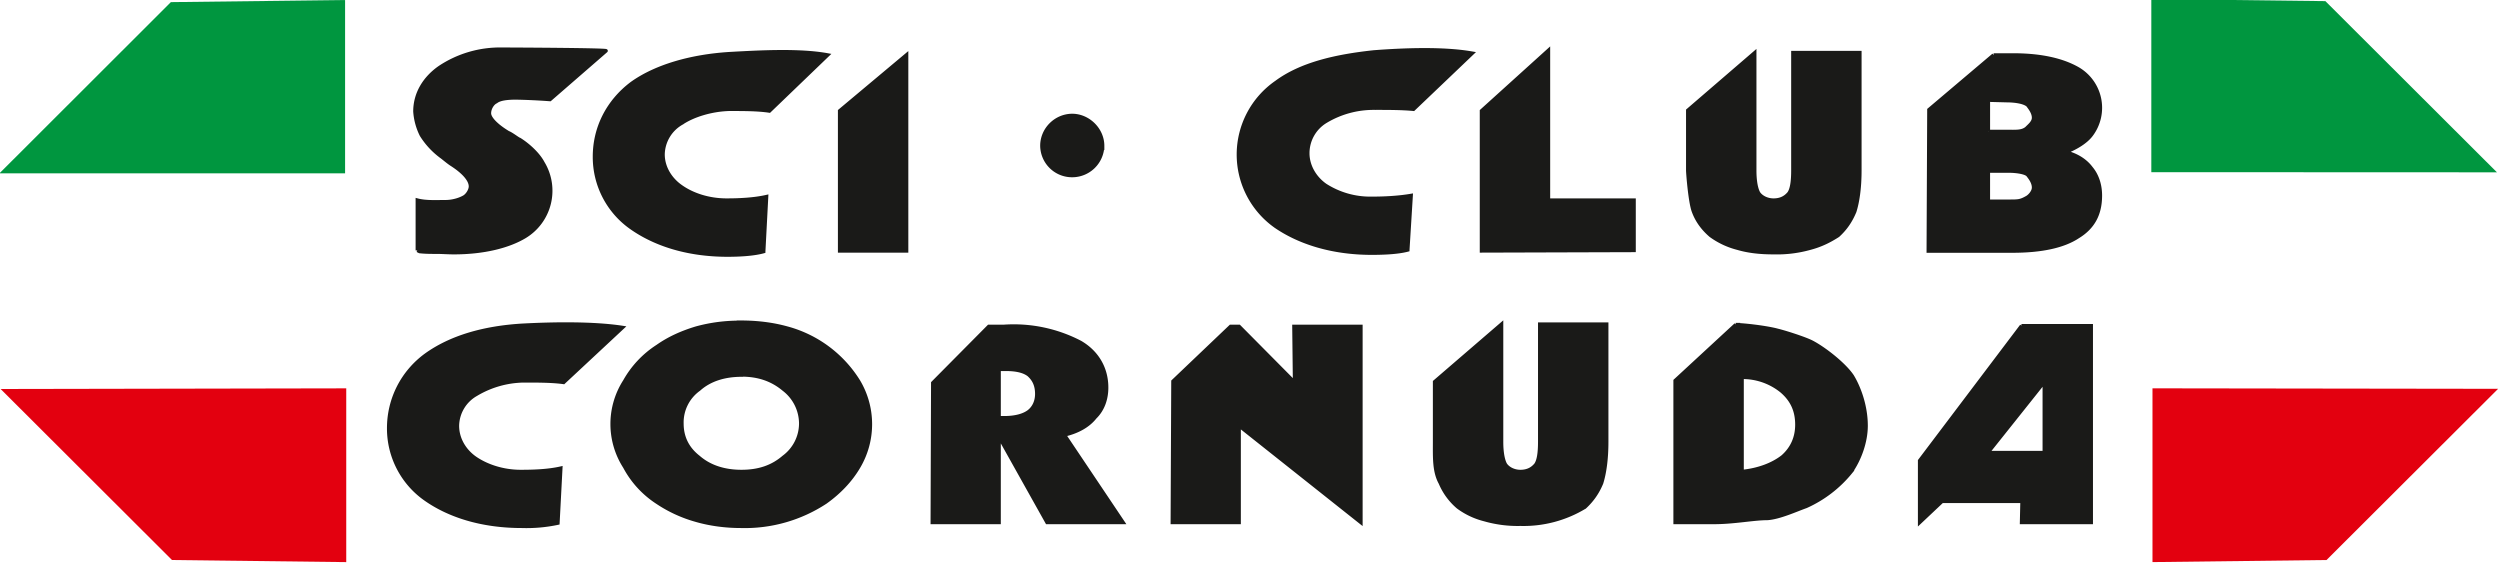 <svg xmlns="http://www.w3.org/2000/svg" xml:space="preserve" style="fill-rule:evenodd;clip-rule:evenodd;stroke-miterlimit:22.926" viewBox="0 0 651 148">
  <path d="M0 0h283.46v283.46H0z" style="fill:none" transform="translate(-271.43 -341.24) scale(4.167)"/>
  <path d="M161.36 193.3v-7.36h4.18v7.35c0 1.15-.14 2-.32 2.58-.25.6-.58 1.07-1.04 1.5a7.38 7.38 0 0 1-4.03 1.07 7.5 7.5 0 0 1-2.25-.29 4.7 4.7 0 0 1-1.65-.78 4.02 4.02 0 0 1-1.1-1.5c-.4-.72-.36-1.61-.36-2.58v-3.75l4.18-3.6v7.35c0 .68.1 1.18.25 1.43.18.25.53.43.93.43.46 0 .75-.18.96-.43.18-.25.25-.75.25-1.43Zm-29.22-20.4c1 0 1.9.86 1.9 1.9a1.9 1.9 0 0 1-1.9 1.85 1.88 1.88 0 0 1-1.89-1.86c0-1.03.86-1.89 1.9-1.89Zm20.97 8.4c-.64.17-1.57.2-2.25.2-2.5 0-4.54-.67-6-1.67a5.49 5.49 0 0 1 .03-9c1.54-1.14 3.68-1.64 6.11-1.9 1.86-.14 4.32-.24 6.14.08l-3.67 3.5c-.72-.07-1.61-.07-2.47-.07a5.8 5.8 0 0 0-3 .82 2.32 2.32 0 0 0-1.14 2c0 .78.43 1.53 1.1 2a5.2 5.2 0 0 0 2.86.82c.79 0 1.68-.04 2.5-.18l-.21 3.4Zm-40.25.1c-.64.18-1.57.22-2.25.22-2.54 0-4.57-.68-6.04-1.72a5.39 5.39 0 0 1-2.28-4.43c0-1.82.85-3.46 2.32-4.57 1.53-1.1 3.75-1.71 6.1-1.86 1.8-.1 4.36-.25 6.15.08l-3.64 3.5c-.72-.11-1.61-.11-2.5-.11-1.15.03-2.29.4-2.97.86a2.3 2.3 0 0 0-1.18 1.96c0 .82.47 1.57 1.15 2.03.67.47 1.67.83 2.82.83.78 0 1.71-.04 2.5-.22l-.18 3.43Zm-21.64-.07v-3.14c.53.14 1.17.1 1.75.1.46 0 .89-.14 1.14-.28.21-.1.43-.43.43-.68 0-.4-.43-.9-1.22-1.4-.21-.14-.5-.39-.6-.46a4.86 4.86 0 0 1-1.25-1.35 3.9 3.9 0 0 1-.4-1.47c0-1.14.61-2.1 1.54-2.75a6.8 6.8 0 0 1 3.9-1.14c.78 0 6.56.03 6.5.1l-3.5 3.04a39.4 39.4 0 0 0-2.12-.1c-.57 0-1.03.06-1.25.24-.2.08-.42.4-.42.72 0 .32.46.78 1.17 1.21.25.1.61.4.72.43.57.36 1.18.93 1.46 1.47a3.35 3.35 0 0 1-1.14 4.6c-1 .6-2.54 1-4.43 1-.36 0-.75-.03-1.07-.03-.36 0-.71 0-1.07-.04l-.14-.07Zm30.57.03h-4.18v-8.75l4.18-3.5v12.25Zm45.46-3.17v3.14l-9.53.03v-8.75l4.18-3.78v9.36h5.35Zm9.93-1.86v-7.36h4.18v7.36c0 1.14-.14 2-.32 2.57-.25.6-.57 1.07-1.04 1.5-.5.32-1.03.6-1.75.79a7.7 7.7 0 0 1-2.28.28c-.79 0-1.54-.07-2.25-.28a4.9 4.9 0 0 1-1.68-.79c-.5-.43-.86-.93-1.07-1.5-.22-.57-.36-2.4-.36-2.57v-3.75l4.18-3.6v7.35c0 .68.1 1.18.25 1.43.18.25.53.43.93.43.46 0 .75-.18.96-.43.18-.25.25-.75.25-1.43Zm12.21 1.93h1.29c.57 0 .71 0 1.1-.22.15-.07.44-.35.44-.64 0-.36-.29-.68-.36-.78-.14-.15-.64-.25-1.22-.25h-1.25v1.89Zm0-4.36h1.15c.57 0 .96.04 1.25-.21.14-.15.43-.36.43-.65 0-.35-.29-.67-.36-.78-.29-.25-1-.29-1.32-.29l-1.15-.03v1.96Zm.33-4.78h1.21c1.79 0 3.1.32 4.04.85a2.82 2.82 0 0 1 .85 4.15c-.32.42-.89.78-1.6 1.07.71.18 1.25.53 1.6 1 .36.43.57 1.03.57 1.71 0 1.18-.46 2-1.39 2.57-.9.6-2.28.9-4.1.9h-5.26l.04-8.83 4.04-3.42ZM100 198.37a9.4 9.4 0 0 1-2.25.2c-2.53 0-4.57-.67-6.03-1.7a5.39 5.39 0 0 1-2.29-4.43c0-1.82.86-3.5 2.32-4.57 1.54-1.11 3.61-1.72 6.07-1.86 1.9-.1 4.4-.14 6.22.14l-3.68 3.43c-.72-.1-1.6-.1-2.5-.1a5.96 5.96 0 0 0-2.97.85 2.3 2.3 0 0 0-1.17 1.96c0 .83.46 1.58 1.14 2.04.68.46 1.68.82 2.82.82.79 0 1.71-.03 2.5-.21l-.18 3.43Zm11.47-9.25c-1.04 0-1.97.28-2.65.89a2.54 2.54 0 0 0-1.07 2.14c0 .82.32 1.54 1.04 2.1.71.62 1.64.9 2.68.9 1.07 0 1.92-.28 2.64-.9a2.62 2.62 0 0 0 1.07-2.1 2.7 2.7 0 0 0-1.07-2.14c-.72-.6-1.57-.9-2.64-.9Zm-.04-3.3c1.04 0 2 .12 2.9.37a7.57 7.57 0 0 1 4.46 3.32 5.24 5.24 0 0 1 0 5.36c-.5.85-1.22 1.6-2.07 2.2a9.18 9.18 0 0 1-5.29 1.5c-.96 0-1.93-.13-2.79-.38a8.42 8.42 0 0 1-2.42-1.11 6 6 0 0 1-2.04-2.22 4.96 4.96 0 0 1 0-5.36 6.18 6.18 0 0 1 2.04-2.17c.71-.5 1.5-.86 2.42-1.14a10.1 10.1 0 0 1 2.8-.36Zm16.14 5.97h.33c.67 0 1.2-.14 1.53-.39.32-.25.5-.64.5-1.1 0-.54-.18-.9-.5-1.19-.32-.25-.82-.35-1.43-.35h-.43v3.03Zm-.64-5.71h.96a9 9 0 0 1 4.76 1c1.03.6 1.64 1.6 1.64 2.82 0 .75-.25 1.4-.72 1.86-.42.53-1.07.9-1.92 1.1l3.67 5.47h-4.75l-3-5.36v5.36h-4.17l.03-8.72 3.5-3.53Zm15.64 0h-.53l-3.6 3.43-.04 8.82h4.17v-6.04l7.61 6.04v-12.25H146l.04 3.5-3.47-3.5Zm31.43 9.07c1-.1 1.9-.43 2.54-.93.6-.53.89-1.21.89-2 0-.85-.29-1.53-.96-2.1a3.87 3.87 0 0 0-2.47-.86v5.9Zm-.4-9.18c.9.04 2.12.22 2.62.36.42.1 1.57.46 2.1.71.79.4 2.07 1.4 2.57 2.15.47.78.86 1.93.86 3.1 0 1-.4 2.11-.96 2.9a7.6 7.6 0 0 1-2.79 2.14c-.6.21-1.68.71-2.43.75-.85 0-2.07.25-3.32.25h-2.43v-8.86l3.79-3.5Zm15.76 8h3.53v-4.43l-3.53 4.43Zm2.1-7.93h4.36v12.29h-4.35l.03-1.32h-5l-1.4 1.32v-3.86l6.37-8.43Z" style="fill:#1a1a18;stroke:#1a1a18;stroke-width:.22px" transform="translate(-271.43 -690.4) scale(4.167)"/>
  <path d="M210.4 190.87h10.88l-.13 10.82-21.6-.25 10.85-10.57Z" style="fill:#00963f" transform="matrix(-4.166 -.05 -.05 4.166 1491.6 -784.35)"/>
  <path d="M75.93 201.44h10.89l-.13-10.83-21.6.26 10.84 10.57Z" style="fill:#00963f" transform="matrix(4.166 -.05 -.05 -4.166 -261.76 843.55)"/>
  <path d="M210.4 177.2h10.88l-.13-10.86-21.6.29 10.85 10.57Z" style="fill:#e3000f" transform="matrix(-4.166 .05 .05 4.166 1473.5 -602.91)"/>
  <path d="M75.94 166.6h10.88l-.13 10.86-21.6-.3 10.84-10.56Z" style="fill:#e3000f" transform="matrix(4.166 .05 .05 -4.166 -279.86 836.09)"/>
</svg>
